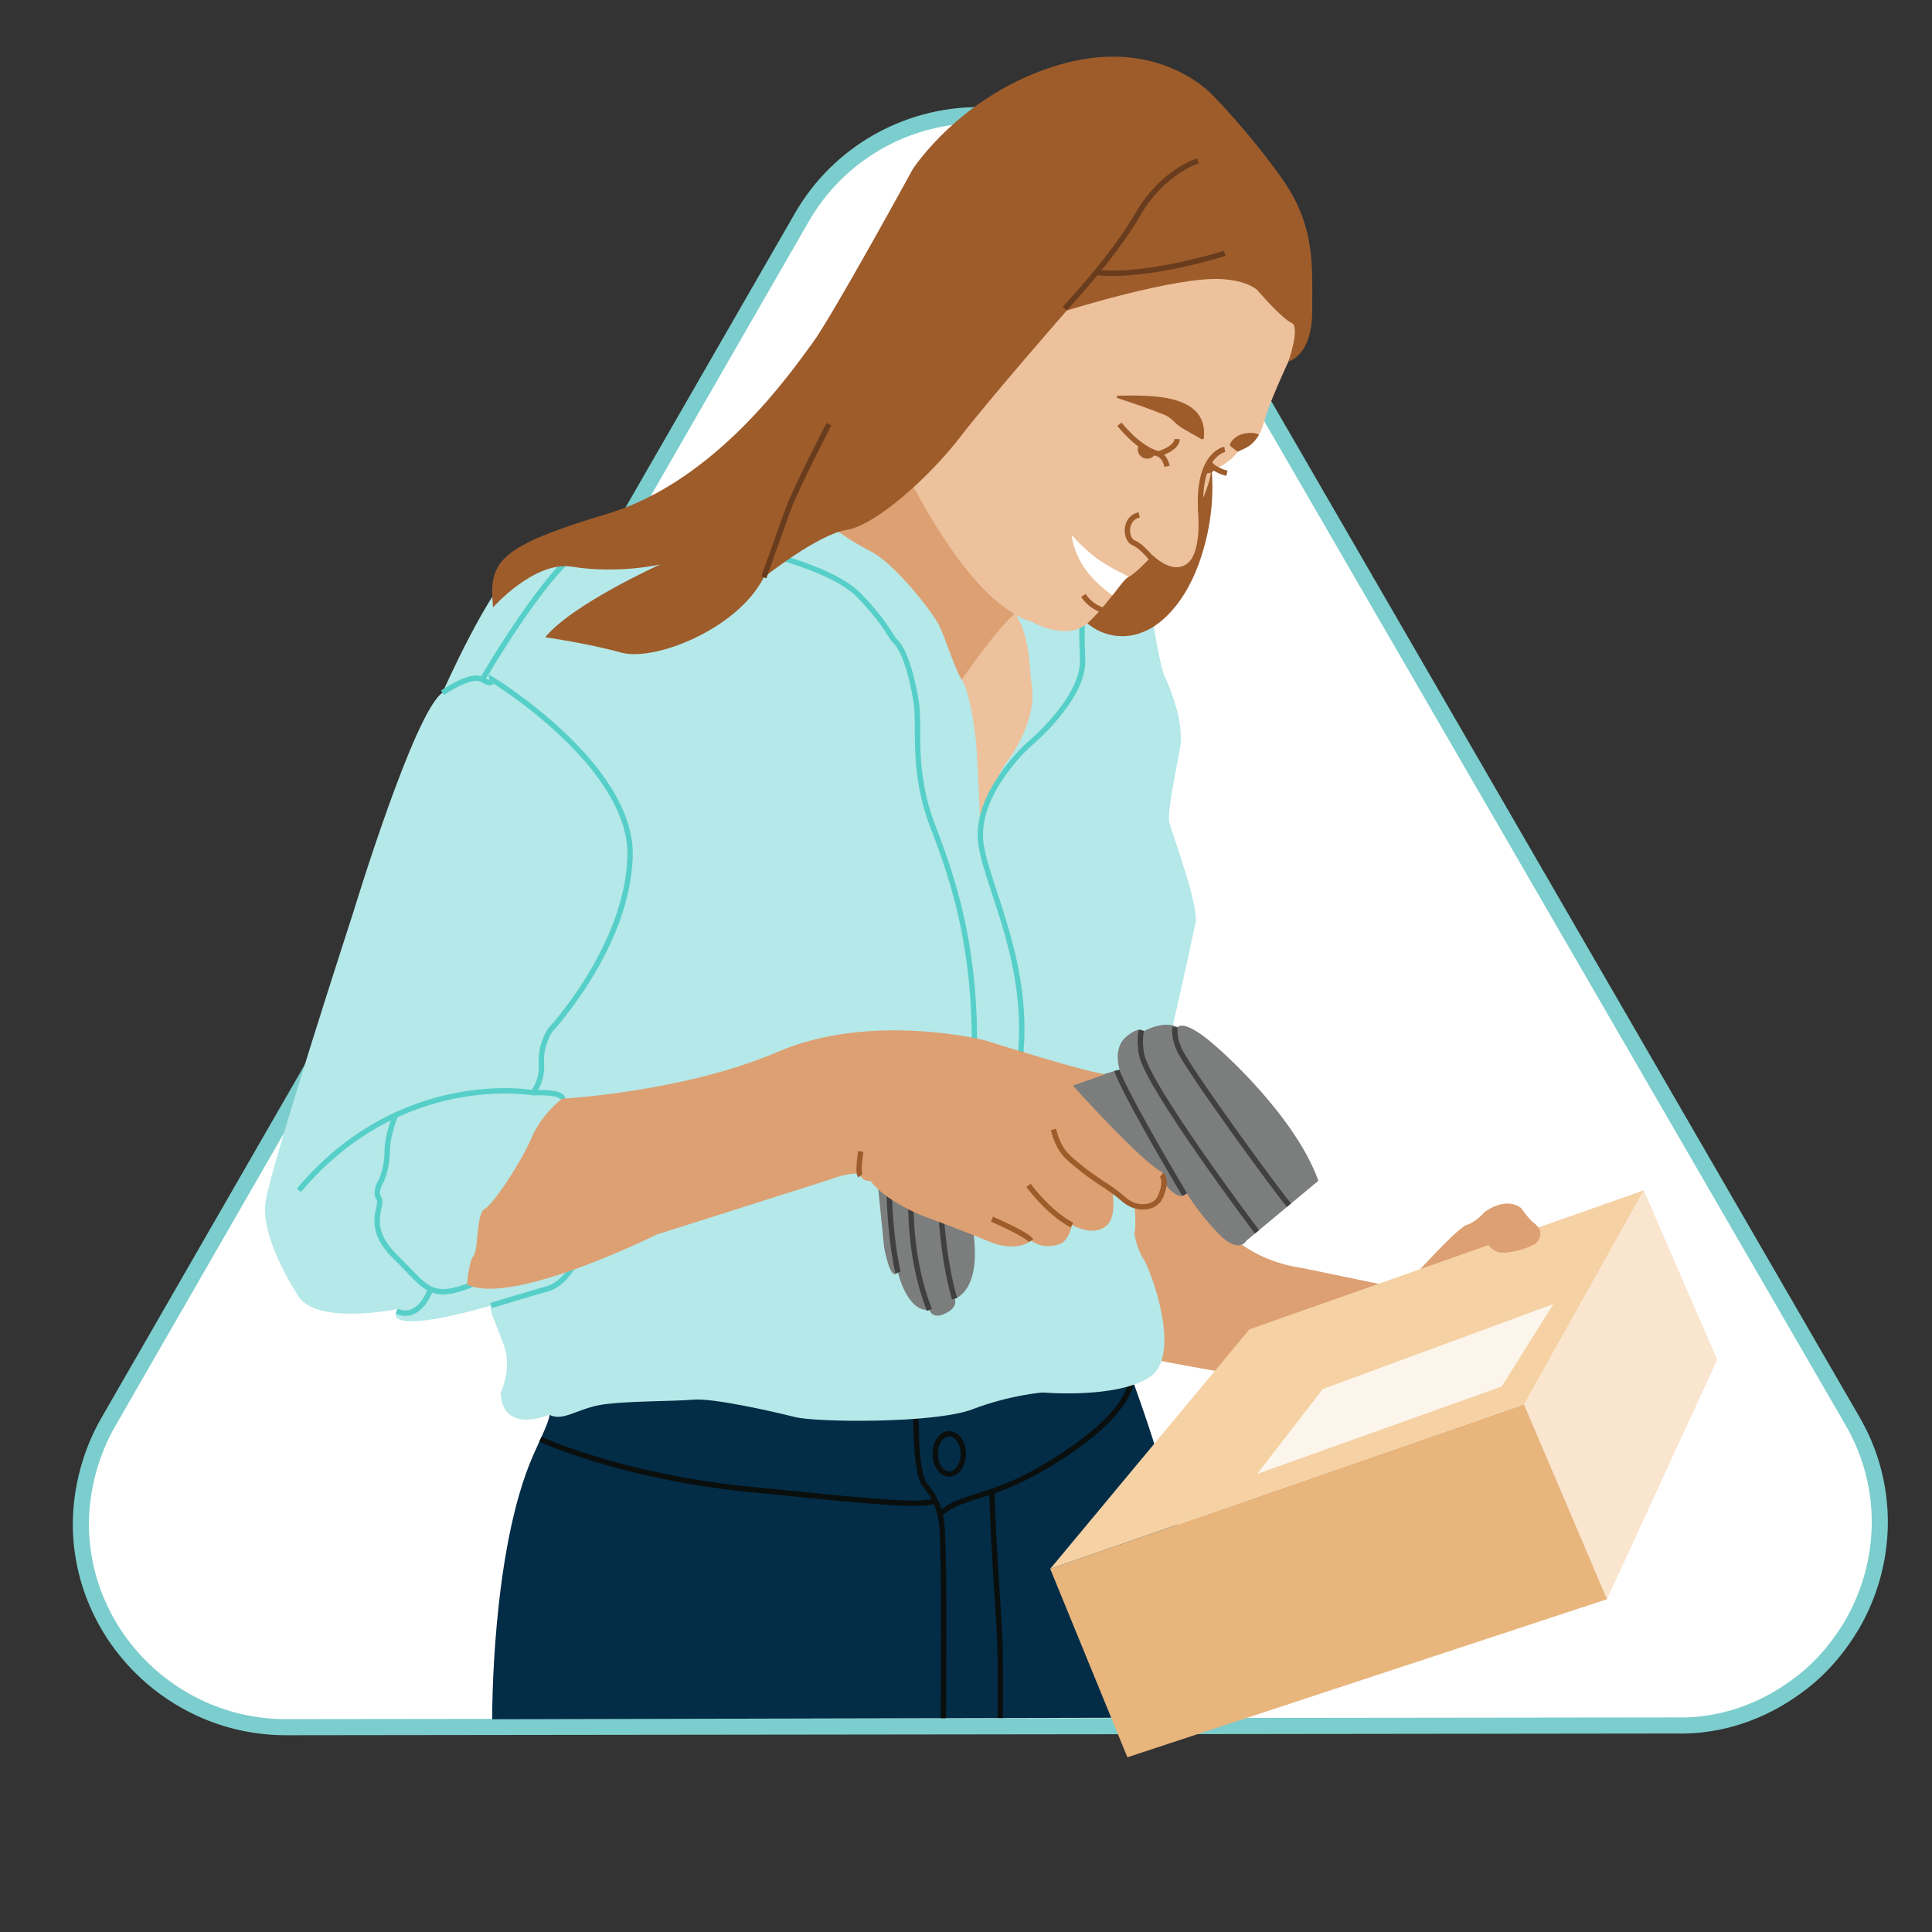 <svg width="180" height="180" viewBox="0 0 180 180" fill="none" xmlns="http://www.w3.org/2000/svg">
<rect x="0" y="0" width="180" height="180" fill="#333333" stroke="none"/>
<g clip-path="url(#clip0_70_11538)">
<path d="M10.103 132.466L74.707 20.248C79.955 11.164 91.559 8.022 100.643 13.268C103.502 14.916 105.94 17.33 107.654 20.243L172.542 132.303C176.026 138.21 175.967 145.435 172.567 151.344C171.247 153.562 169.545 155.567 167.442 157.079C164.187 159.503 160.211 160.882 156.09 160.759L26.596 160.918C16.133 160.898 7.511 152.363 7.531 141.9C7.573 138.606 8.455 135.326 10.103 132.466Z" fill="white" stroke="#7CCDCD" stroke-width="1.5" stroke-miterlimit="10"/>
<path d="M45.856 160.18C45.856 160.18 45.748 144.563 49.657 135.629C51.306 131.859 51.673 131.968 50.876 128.534L104.302 125.259C104.302 125.259 108.377 136.016 108.734 139.139C109.091 142.262 115.633 152.202 112.883 160.02L45.856 160.18Z" fill="#032C47"/>
<path d="M88.438 137.33C89.16 137.33 89.746 136.489 89.746 135.452C89.746 134.415 89.16 133.574 88.438 133.574C87.716 133.574 87.131 134.415 87.131 135.452C87.131 136.489 87.716 137.33 88.438 137.33Z" stroke="#0A0F0E" stroke-width="0.5" stroke-miterlimit="10"/>
<path d="M85.346 130.449C85.346 130.449 85.155 137.209 86.175 138.357C86.884 139.154 87.329 140.075 87.569 141.054C87.674 141.485 87.74 141.927 87.77 142.375C88.025 146.166 87.884 160.079 87.884 160.079" stroke="#0A0F0E" stroke-width="0.5" stroke-miterlimit="10"/>
<path d="M105.308 127.132C105.308 127.132 107.049 130.066 99.865 135.041C92.68 140.015 90.046 138.903 87.568 141.054" stroke="#0A0F0E" stroke-width="0.5" stroke-miterlimit="10"/>
<path d="M50.348 134.093C50.348 134.093 57.851 137.559 69.657 138.74C79.932 139.767 85.862 140.431 87.131 139.813" stroke="#0A0F0E" stroke-width="0.5" stroke-miterlimit="10"/>
<path d="M93.185 160.067C93.185 160.067 93.253 154.747 93.126 152.26C92.998 149.773 92.468 142.539 92.414 138.949" stroke="#0A0F0E" stroke-width="0.5" stroke-miterlimit="10"/>
<path d="M82.839 36.423C82.839 36.423 80.002 45.988 74.57 48.096C74.57 48.096 90.297 57.418 91.431 78.657C91.431 78.657 94.998 70.632 96.538 68.119C98.079 65.606 96.701 56.689 94.998 55.392C93.296 54.095 82.839 36.423 82.839 36.423Z" fill="#ECC19C"/>
<path d="M89.6 63.314C89.6 63.314 93.764 57.285 95.064 56.83C95.064 56.83 85.871 45.486 85.181 43.073L75.602 42.736C75.602 42.736 77.707 54.006 89.6 63.314Z" fill="#DDA073"/>
<path d="M109.135 104.465C109.135 104.465 110.601 116.612 121.344 118.142L130.654 120.071C130.654 120.071 135.668 114.448 136.617 114.139C137.566 113.83 138.286 112.947 138.286 112.947C138.286 112.947 140.216 111.408 141.722 112.554C141.722 112.554 142.474 113.634 142.9 113.928C143.325 114.223 143.816 115.067 143.26 115.594C142.703 116.121 140.642 116.448 140.642 116.448C140.642 116.448 139.202 116.873 138.744 116.153C138.744 116.153 124.541 129.505 118.88 128.654C113.219 127.803 106.412 126.462 106.412 126.462L99.865 103.686L109.135 104.465Z" fill="#DDA073"/>
<path d="M51.167 131.801C51.167 131.801 46.865 133.7 46.642 129.79C46.642 129.79 47.759 127.5 46.921 125.265C46.083 123.031 45.525 121.913 45.748 121.634C45.748 121.634 35.581 124.707 36.978 121.969C36.978 121.969 29.157 123.589 27.649 120.517C27.649 120.517 24.241 115.378 24.744 111.97C25.247 108.562 32.9 85.044 32.9 85.044C32.9 85.044 38.598 66.275 41.223 64.543C41.223 64.543 45.636 54.523 48.262 52.662C48.262 52.662 72.897 45.914 76.584 48.413C76.584 48.413 78.871 50.242 81.107 51.359C83.344 52.477 86.863 57.001 87.478 58.23C88.092 59.459 88.986 62.42 89.6 63.314C90.215 64.208 90.773 67.28 90.941 69.235C91.109 71.19 91.343 77.353 91.343 77.353C91.343 77.353 92.565 72.531 93.764 71.023C94.963 69.514 96.527 66.498 96.136 63.928C95.745 61.359 96.222 57.769 92.471 54.738C88.43 51.474 107.369 57.54 107.369 57.54C107.369 57.54 108.013 61.917 108.499 62.979C108.984 64.04 110.381 67.336 109.934 69.738C109.487 72.14 108.761 75.715 108.929 76.553C109.096 77.391 111.722 84.318 111.387 85.994C111.051 87.67 108.499 99.01 108.499 99.01L105.521 110.434C105.521 110.434 105.968 114.037 105.689 114.931C105.689 114.931 105.912 116.383 106.527 117.277C107.141 118.171 110.213 126.215 107.141 128.282C104.069 130.349 97.142 129.734 97.142 129.734C97.142 129.734 94.125 129.958 90.606 131.298C87.087 132.639 76.082 132.527 74.07 132.024C72.059 131.522 66.473 130.237 64.574 130.404C62.675 130.572 57.982 130.516 55.859 130.907C53.737 131.298 52.396 132.471 51.167 131.801Z" fill="#B5E8E8"/>
<path d="M52.393 102.495C52.393 102.495 52.885 101.692 49.657 101.807C49.657 101.807 37.365 99.577 27.844 110.902" stroke="#57CFC9" stroke-width="0.5" stroke-miterlimit="10"/>
<path d="M41.223 64.543C41.223 64.543 43.904 62.676 44.936 63.314C45.968 63.951 45.855 63.314 45.855 63.314C45.855 63.314 58.931 71.284 58.702 79.777C58.472 88.271 51.245 95.995 51.245 95.995C51.245 95.995 50.328 97.333 50.442 99.054C50.557 100.775 49.656 101.807 49.656 101.807" stroke="#57CFC9" stroke-width="0.5" stroke-miterlimit="10"/>
<path d="M36.842 103.904C36.842 103.904 36.076 105.738 36.076 107.277C36.076 108.816 35.523 110.01 35.523 110.01C35.523 110.01 34.85 110.981 35.311 111.672C35.771 112.363 33.877 114.206 36.842 117.108C39.807 120.01 40.038 121.346 44.368 119.504" stroke="#57CFC9" stroke-width="0.5" stroke-miterlimit="10"/>
<path d="M40.133 120.071C40.133 120.071 39.125 123.107 36.978 122.162" stroke="#57CFC9" stroke-width="0.5" stroke-miterlimit="10"/>
<path d="M54.04 116.588C54.04 116.588 53.067 119.492 51.007 120.071C48.948 120.65 45.748 121.634 45.748 121.634" stroke="#57CFC9" stroke-width="0.5" stroke-miterlimit="10"/>
<path d="M69.486 51.103C69.486 51.103 77.404 52.732 80.041 55.474C82.678 58.216 82.793 59.133 83.481 59.822C84.17 60.51 84.891 62.575 85.334 65.213C85.776 67.852 84.858 71.637 86.923 77.029C88.988 82.42 91.511 89.762 90.594 102.266" stroke="#57CFC9" stroke-width="0.5" stroke-miterlimit="10"/>
<path d="M100.935 56.83C100.935 56.83 100.697 57.757 100.864 61.427C101.032 65.098 95.826 69.391 95.826 69.391C95.826 69.391 90.707 73.976 91.396 78.657C92.084 83.338 97.312 92.056 94.239 102.725" stroke="#57CFC9" stroke-width="0.5" stroke-miterlimit="10"/>
<path d="M44.938 63.314C44.938 63.314 51.085 52.709 54.378 51.103" stroke="#57CFC9" stroke-width="0.5" stroke-miterlimit="10"/>
<path d="M106.815 58.74C106.815 58.74 110.022 57.54 111.866 52.016C114.589 43.857 111.354 37.553 111.354 37.553L93.764 50.063L100.891 57.681C102.413 59.307 104.823 59.739 106.815 58.74Z" fill="#9E5C2B"/>
<path d="M83.668 42.437C83.668 42.437 89.742 56.085 96.172 57.943C96.172 57.943 99.459 59.872 101.46 57.943C103.461 56.013 104.604 53.941 105.176 53.727C105.747 53.513 107.391 51.726 107.391 51.726C107.391 51.726 109.177 53.584 110.606 52.512C112.035 51.44 111.606 47.51 111.606 47.51C111.606 47.51 112.75 45.152 112.821 43.938C112.821 43.938 115.179 42.866 115.536 41.651C115.536 41.651 117.108 41.794 117.751 39.365C118.395 36.935 121.11 31.433 121.11 31.433C121.11 31.433 123.754 16.214 111.249 12.855C98.745 9.497 92.171 16.142 92.171 16.142C92.171 16.142 79.166 26.146 83.668 42.437Z" fill="#ECC19C"/>
<path d="M120.04 33.683C120.04 33.683 122.253 33.148 122.253 29.004C122.253 24.86 122.61 21.073 119.395 16.571C116.179 12.069 112.964 8.854 112.964 8.854C112.964 8.854 108.034 3.352 98.816 5.996C89.599 8.64 85.025 15.785 85.025 15.785C85.025 15.785 77.523 29.504 75.665 32.005C73.807 34.506 66.805 44.795 56.587 47.868C46.369 50.94 45.512 52.298 45.94 56.585C45.94 56.585 49.799 52.226 53.3 52.798C56.801 53.37 60.303 52.869 61.517 52.584C61.517 52.584 53.3 56.299 50.799 59.372C50.799 59.372 54.801 59.943 57.873 60.801C60.946 61.658 68.663 58.657 71.163 53.798C71.163 53.798 76.165 49.797 78.88 49.368C81.596 48.939 86.597 44.438 89.456 40.722C92.314 37.007 99.388 28.932 99.388 28.932C99.388 28.932 109.554 25.741 113.821 26.003C116.405 26.161 117.18 27.075 117.18 27.075C117.18 27.075 119.466 29.718 120.324 30.076C121.181 30.433 120.04 33.683 120.04 33.683Z" fill="#9E5C2B"/>
<path d="M104.303 39.522C104.303 39.522 106.007 41.781 107.925 42.292C107.925 42.292 109.63 41.823 109.672 40.907" stroke="#9E5C2B" stroke-width="0.5" stroke-miterlimit="10"/>
<path d="M108.733 43.443C108.733 43.443 108.55 42.521 107.924 42.292" stroke="#9E5C2B" stroke-width="0.5" stroke-miterlimit="10"/>
<path d="M114.104 41.866C114.104 41.866 111.545 42.292 111.877 47.663" stroke="#9E5C2B" stroke-width="0.5" stroke-miterlimit="10"/>
<path d="M107.368 52.139C107.368 52.139 106.377 50.87 105.61 50.572C104.843 50.273 104.685 48.287 106.134 47.974" stroke="#9E5C2B" stroke-width="0.5" stroke-miterlimit="10"/>
<path d="M104.074 36.866C106.971 36.83 112.65 36.568 112.154 40.88C112.154 40.88 111.961 40.934 111.961 40.934C111.166 40.466 110.587 40.166 110.014 39.798C109.427 39.441 109.156 38.892 108.434 38.627C107.064 38.065 105.543 37.562 104.047 37.064L104.074 36.866Z" fill="#9E5C2B"/>
<path d="M114.59 41.369L114.635 41.563C114.909 41.793 115.129 41.957 115.326 42.083C115.55 41.98 115.789 41.866 116.044 41.742C116.044 41.742 116.8 41.431 117.296 40.499C116.942 40.306 116.439 40.301 116.015 40.379C115.484 40.473 114.92 40.735 114.59 41.369Z" fill="#9E5C2B"/>
<path d="M112.645 43.073C112.975 43.769 114.311 44.096 114.311 44.096" stroke="#9E5C2B" stroke-width="0.5" stroke-miterlimit="10"/>
<path d="M106.121 41.431C105.88 41.847 106.023 42.379 106.439 42.619C106.855 42.859 107.387 42.717 107.627 42.301L106.121 41.431Z" fill="#9E5C2B"/>
<path d="M113.237 43.66C112.997 44.076 112.465 44.219 112.049 43.979L112.643 43.33L113.237 43.66Z" fill="#9E5C2B"/>
<path d="M103.637 55.474C104.356 54.552 104.858 53.852 105.175 53.733C102.54 52.448 101.587 51.726 99.836 49.85C100.246 52.662 102.101 54.348 103.637 55.474Z" fill="white"/>
<path d="M102.703 56.83C102.703 56.83 101.65 56.557 100.936 55.474" stroke="#9E5C2B" stroke-width="0.5" stroke-miterlimit="10"/>
<path d="M111.607 14.984C111.607 14.984 108.32 15.963 106.004 19.981C103.688 23.998 99.201 28.752 99.201 28.752" stroke="#683C1D" stroke-width="0.5" stroke-miterlimit="10"/>
<path d="M114.104 23.606C114.104 23.606 106.852 25.909 102.139 25.383" stroke="#683C1D" stroke-width="0.5" stroke-miterlimit="10"/>
<path d="M77.233 39.522C77.233 39.522 74.195 45.352 73.411 47.51C72.627 49.669 71.164 53.798 71.164 53.798" stroke="#683C1D" stroke-width="0.5" stroke-miterlimit="10"/>
<path d="M95.064 98.162C95.064 98.162 99.868 100.695 99.959 101.142" stroke="#9E5C2B" stroke-width="0.5" stroke-miterlimit="10"/>
<path d="M93.094 109.541H107.962C109.889 112.407 110.571 111.161 110.571 111.161C110.571 111.161 111.593 112.937 113.515 114.929C115.437 116.92 116.121 115.594 116.121 115.594L122.83 110.01C120.733 104.123 113.895 97.831 112.137 96.54C110.101 95.042 109.739 95.699 109.739 95.699C108.376 95.019 106.57 96.077 106.57 96.077C106.57 96.077 106.162 95.526 104.905 96.609C103.647 97.692 104.311 99.652 104.311 99.652L97.043 101.746L81.478 107.277L82.367 116.19C82.367 116.19 82.926 119.496 83.66 118.553C83.66 118.553 84.499 122.257 86.595 122.047C86.595 122.047 86.84 122.99 88.097 122.361C89.356 121.732 88.936 120.999 88.936 120.999C88.936 120.999 91.871 120.265 90.439 113.416C89.006 106.568 93.094 109.541 93.094 109.541Z" fill="#7C7D7D"/>
<path d="M87.567 107.637C87.567 107.637 87.258 115.276 88.935 120.999" stroke="#404040" stroke-width="0.5" stroke-miterlimit="10"/>
<path d="M153.144 110.902L159.988 126.676L149.723 148.992L141.986 130.842L153.144 110.902Z" fill="#FAE5CF"/>
<path d="M97.846 146.166L105.037 163.721L149.723 148.993L141.987 130.842L97.846 146.166Z" fill="#E8B57D"/>
<path d="M97.846 146.166L116.407 123.85L153.145 110.902L141.987 130.842L97.846 146.166Z" fill="#F5D1A3"/>
<path d="M138.557 115.756C138.557 115.756 138.971 116.876 140.415 116.696C142.205 116.472 143.123 115.823 143.123 115.823C143.123 115.823 143.956 114.958 143.202 114.224C142.447 113.49 138.557 115.756 138.557 115.756Z" fill="#DDA073"/>
<path d="M117.111 137.33L139.908 129.179L144.734 121.488L123.247 129.409L117.111 137.33Z" fill="#FCF5EB"/>
<path d="M85.036 108.409C85.036 108.409 84.06 115.633 86.595 122.047" stroke="#404040" stroke-width="0.5" stroke-miterlimit="10"/>
<path d="M82.837 108.409C82.837 108.409 82.642 113.966 83.661 118.553" stroke="#404040" stroke-width="0.5" stroke-miterlimit="10"/>
<path d="M109.473 95.699C109.473 95.699 109.31 96.522 109.838 97.719C110.706 99.688 119.133 111.206 120.095 112.287" stroke="#404040" stroke-width="0.5" stroke-miterlimit="10"/>
<path d="M106.338 95.995C106.338 95.995 106.118 96.883 106.338 98.161C106.855 101.179 117.111 114.77 117.111 114.77" stroke="#404040" stroke-width="0.5" stroke-miterlimit="10"/>
<path d="M104.061 99.724C104.061 99.724 104.295 101.047 110.367 111.294" stroke="#404040" stroke-width="0.5" stroke-miterlimit="10"/>
<path d="M52.38 102.362C52.38 102.362 63.735 101.752 72.463 97.998C81.19 94.244 91.748 96.919 91.748 96.919C91.748 96.919 101.977 100.156 103.056 100.062L99.959 101.142C99.959 101.142 106.388 108.321 108.358 109.259C108.358 109.259 108.875 111.089 107.655 111.981C106.435 112.872 105.215 112.262 105.215 112.262C105.215 112.262 104.135 111.183 103.619 110.902C103.619 110.902 104.088 113.248 103.15 114.139C102.212 115.031 100.804 114.608 99.865 114.139C99.865 114.139 99.584 115.641 98.692 115.922C97.801 116.204 97.003 116.204 96.065 115.594C96.065 115.594 94.798 116.767 92.076 115.641C89.355 114.515 85.89 113.248 85.89 113.248C85.89 113.248 82.457 111.887 81.097 110.01C81.097 110.01 80.753 110.089 80.443 109.871C80.34 109.799 80.24 109.693 80.158 109.541C79.83 108.931 77.108 109.963 77.108 109.963L61.154 115.031C61.154 115.031 47.688 121.741 43.512 119.676C43.512 119.676 43.653 117.565 44.122 117.001C44.591 116.438 44.356 113.06 45.154 112.638C45.952 112.215 48.532 108.321 49.518 106.022C50.503 103.722 52.38 102.362 52.38 102.362Z" fill="#DDA073"/>
<path d="M92.414 113.588C92.414 113.588 95.754 115.026 96.063 115.594" stroke="#9E5C2B" stroke-width="0.5" stroke-miterlimit="10"/>
<path d="M80.2 107.277C80.2 107.277 79.873 109.21 80.158 109.541" stroke="#9E5C2B" stroke-width="0.5" stroke-miterlimit="10"/>
<path d="M95.826 110.434C95.826 110.434 97.596 112.921 99.865 114.139" stroke="#9E5C2B" stroke-width="0.5" stroke-miterlimit="10"/>
<path d="M108.221 109.464C108.221 109.464 108.792 109.881 108.137 111.452C107.85 112.14 107.255 112.381 106.676 112.435C105.916 112.505 105.174 112.191 104.617 111.669C104.285 111.357 103.03 110.429 102.763 110.314C102.763 110.314 101.386 109.376 101.037 109.097C99.216 107.64 98.73 107.277 98.137 105.232" stroke="#9E5C2B" stroke-width="0.5" stroke-miterlimit="10"/>
</g>
<defs>
<clipPath id="clip0_70_11538">
<rect width="180" height="180" fill="white"/>
</clipPath>
</defs>
</svg>
